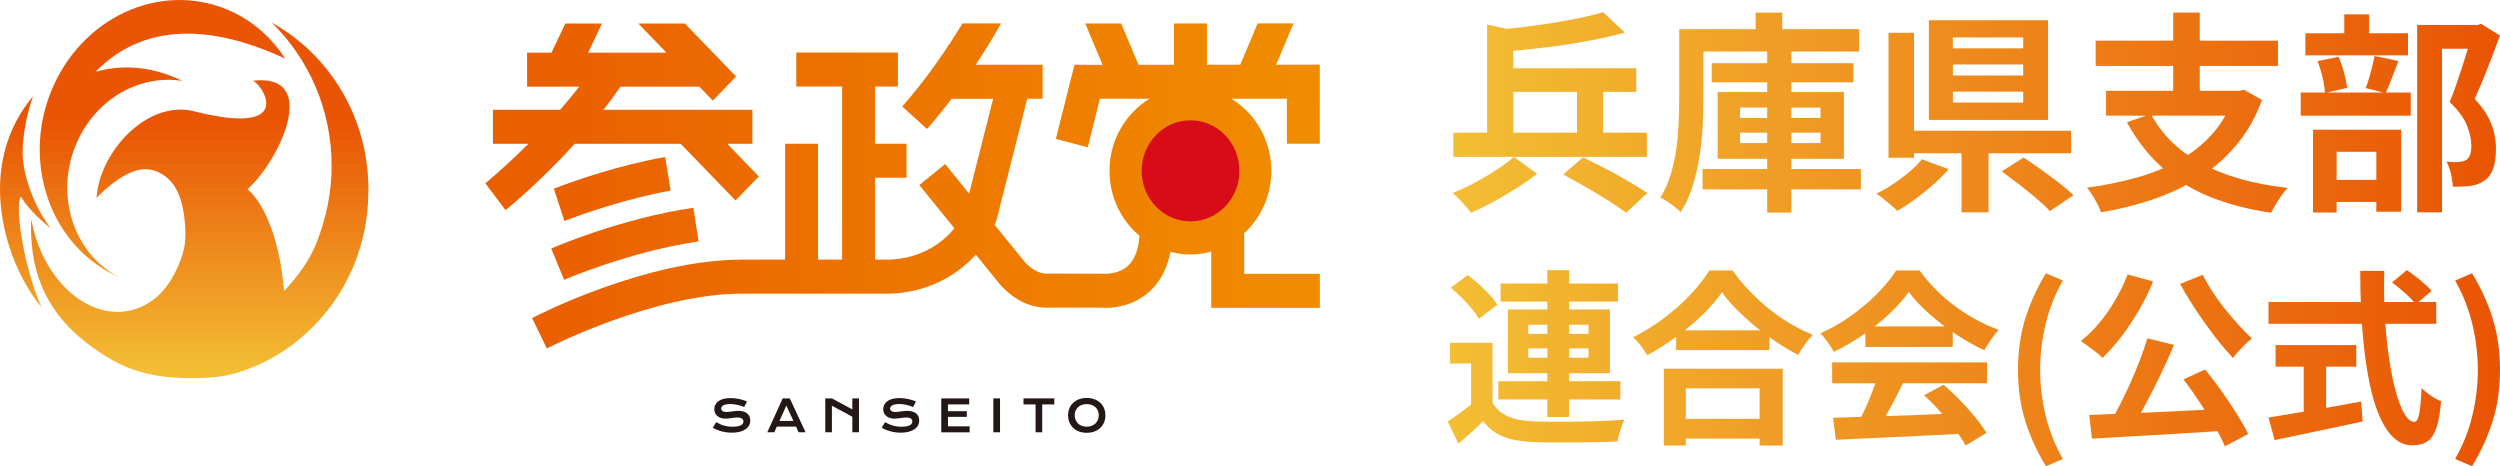 <?xml version="1.0" encoding="UTF-8"?> <svg xmlns="http://www.w3.org/2000/svg" xmlns:xlink="http://www.w3.org/1999/xlink" id="_レイヤー_2" data-name="レイヤー_2" viewBox="0 0 570.495 106.389"><defs><style> .cls-1 { fill: url(#_名称未設定グラデーション_4-3); } .cls-2 { fill: url(#_新規グラデーションスウォッチ_1-9); } .cls-3 { fill: #231815; } .cls-4 { fill: url(#_新規グラデーションスウォッチ_1-3); } .cls-5 { fill: url(#_新規グラデーションスウォッチ_1-5); } .cls-6 { fill: url(#_名称未設定グラデーション_4-2); } .cls-7 { fill: url(#_新規グラデーションスウォッチ_1-11); } .cls-8 { fill: url(#_新規グラデーションスウォッチ_1-4); } .cls-9 { fill: url(#_名称未設定グラデーション_4); } .cls-10 { fill: url(#_新規グラデーションスウォッチ_1-8); } .cls-11 { fill: url(#_新規グラデーションスウォッチ_1); } .cls-12 { fill: url(#_名称未設定グラデーション_4-4); } .cls-13 { fill: url(#_新規グラデーションスウォッチ_1-2); } .cls-14 { fill: url(#_新規グラデーションスウォッチ_1-10); } .cls-15 { fill: url(#_新規グラデーションスウォッチ_1-13); } .cls-16 { fill: url(#_新規グラデーションスウォッチ_1-15); } .cls-17 { fill: url(#_新規グラデーションスウォッチ_1-12); } .cls-18 { fill: url(#_新規グラデーションスウォッチ_1-14); } .cls-19 { fill: url(#_新規グラデーションスウォッチ_1-7); } .cls-20 { fill: #d70c18; } .cls-21 { fill: url(#_新規グラデーションスウォッチ_1-6); } </style><linearGradient id="_名称未設定グラデーション_4" data-name="名称未設定グラデーション 4" x1="112.586" y1="1139.861" x2="300.819" y2="1139.063" gradientTransform="translate(0 1195.359) scale(1 -1)" gradientUnits="userSpaceOnUse"><stop offset=".07" stop-color="#ea6000"></stop><stop offset=".97" stop-color="#f08c00"></stop></linearGradient><linearGradient id="_名称未設定グラデーション_4-2" data-name="名称未設定グラデーション 4" x1="112.641" y1="1152.355" x2="300.877" y2="1151.556" xlink:href="#_名称未設定グラデーション_4"></linearGradient><linearGradient id="_名称未設定グラデーション_4-3" data-name="名称未設定グラデーション 4" x1="112.713" y1="1168.797" x2="300.934" y2="1167.998" xlink:href="#_名称未設定グラデーション_4"></linearGradient><linearGradient id="_名称未設定グラデーション_4-4" data-name="名称未設定グラデーション 4" x1="112.646" y1="1153.346" x2="300.88" y2="1152.547" xlink:href="#_名称未設定グラデーション_4"></linearGradient><linearGradient id="_新規グラデーションスウォッチ_1" data-name="新規グラデーションスウォッチ 1" x1="37.079" y1="1110.414" x2="37.079" y2="1167.395" gradientTransform="translate(0 1195.359) scale(1 -1)" gradientUnits="userSpaceOnUse"><stop offset="0" stop-color="#f3be34"></stop><stop offset=".99" stop-color="#e95504"></stop></linearGradient><linearGradient id="_新規グラデーションスウォッチ_1-2" data-name="新規グラデーションスウォッチ 1" x1="5.797" x2="5.797" y2="1167.395" xlink:href="#_新規グラデーションスウォッチ_1"></linearGradient><linearGradient id="_新規グラデーションスウォッチ_1-3" data-name="新規グラデーションスウォッチ 1" x1="45.58" y1="1110.414" x2="45.58" y2="1167.395" xlink:href="#_新規グラデーションスウォッチ_1"></linearGradient><linearGradient id="_新規グラデーションスウォッチ_1-4" data-name="新規グラデーションスウォッチ 1" x1="331.503" y1="25.67" x2="570.495" y2="25.67" gradientTransform="matrix(1,0,0,1,0,0)" xlink:href="#_新規グラデーションスウォッチ_1"></linearGradient><linearGradient id="_新規グラデーションスウォッチ_1-5" data-name="新規グラデーションスウォッチ 1" x1="331.503" y1="25.67" x2="570.495" y2="25.67" gradientTransform="matrix(1,0,0,1,0,0)" xlink:href="#_新規グラデーションスウォッチ_1"></linearGradient><linearGradient id="_新規グラデーションスウォッチ_1-6" data-name="新規グラデーションスウォッチ 1" x1="331.503" y1="25.67" x2="570.495" y2="25.67" gradientTransform="matrix(1,0,0,1,0,0)" xlink:href="#_新規グラデーションスウォッチ_1"></linearGradient><linearGradient id="_新規グラデーションスウォッチ_1-7" data-name="新規グラデーションスウォッチ 1" x1="331.503" y1="25.67" x2="570.495" y2="25.67" gradientTransform="matrix(1,0,0,1,0,0)" xlink:href="#_新規グラデーションスウォッチ_1"></linearGradient><linearGradient id="_新規グラデーションスウォッチ_1-8" data-name="新規グラデーションスウォッチ 1" x1="331.503" y1="25.67" x2="570.495" y2="25.67" gradientTransform="matrix(1,0,0,1,0,0)" xlink:href="#_新規グラデーションスウォッチ_1"></linearGradient><linearGradient id="_新規グラデーションスウォッチ_1-9" data-name="新規グラデーションスウォッチ 1" x1="330.381" y1="84.015" x2="570.495" y2="84.015" gradientTransform="matrix(1,0,0,1,0,0)" xlink:href="#_新規グラデーションスウォッチ_1"></linearGradient><linearGradient id="_新規グラデーションスウォッチ_1-10" data-name="新規グラデーションスウォッチ 1" x1="330.381" y1="84.015" x2="570.495" y2="84.015" gradientTransform="matrix(1,0,0,1,0,0)" xlink:href="#_新規グラデーションスウォッチ_1"></linearGradient><linearGradient id="_新規グラデーションスウォッチ_1-11" data-name="新規グラデーションスウォッチ 1" x1="330.381" y1="84.015" x2="570.495" y2="84.015" gradientTransform="matrix(1,0,0,1,0,0)" xlink:href="#_新規グラデーションスウォッチ_1"></linearGradient><linearGradient id="_新規グラデーションスウォッチ_1-12" data-name="新規グラデーションスウォッチ 1" x1="330.381" y1="84.015" x2="570.495" y2="84.015" gradientTransform="matrix(1,0,0,1,0,0)" xlink:href="#_新規グラデーションスウォッチ_1"></linearGradient><linearGradient id="_新規グラデーションスウォッチ_1-13" data-name="新規グラデーションスウォッチ 1" x1="330.381" y1="84.015" x2="570.495" y2="84.015" gradientTransform="matrix(1,0,0,1,0,0)" xlink:href="#_新規グラデーションスウォッチ_1"></linearGradient><linearGradient id="_新規グラデーションスウォッチ_1-14" data-name="新規グラデーションスウォッチ 1" x1="330.381" y1="84.015" x2="570.495" y2="84.015" gradientTransform="matrix(1,0,0,1,0,0)" xlink:href="#_新規グラデーションスウォッチ_1"></linearGradient><linearGradient id="_新規グラデーションスウォッチ_1-15" data-name="新規グラデーションスウォッチ 1" x1="330.381" y1="84.015" x2="570.495" y2="84.015" gradientTransform="matrix(1,0,0,1,0,0)" xlink:href="#_新規グラデーションスウォッチ_1"></linearGradient></defs><g id="_レイヤー_1-2" data-name="レイヤー_1"><g><g><g><g><path class="cls-9" d="M128.728,63.856c.196-.087,14.812-6.417,30.688-8.777l-1.191-7.677c-16.703,2.491-31.613,8.951-32.426,9.313l2.929,7.141Z"></path><path class="cls-6" d="M151.793,35.814c-10.72,1.941-20.319,5.287-25.405,7.242l2.41,7.373c4.722-1.811,14.027-5.07,24.242-6.938l-1.261-7.677h.014Z"></path><path class="cls-1" d="M131.152,32.816h24.186l12.513,12.934,5.311-5.49-7.203-7.445h5.731v-7.764h-33.981c1.331-1.695,2.634-3.462,3.896-5.272h17.993l3.069,3.172,5.311-5.49-11.701-12.094h-10.622l6.432,6.648h-17.866l3.153-6.648h-8.366l-3.153,6.648h-5.577v7.764h11.897c-1.429,1.84-2.887,3.607-4.344,5.272h-15.344v7.764h8.085c-5.507,5.504-9.739,8.937-9.823,9.009l4.61,6.127c.434-.348,7.693-6.228,15.778-15.122l.014-.014Z"></path><path class="cls-12" d="M293.688,14.768h-2.466l3.966-9.429h-8.198l-3.966,9.429h-7.609V5.353h-7.511v9.429h-8.099l-3.966-9.429h-8.198l3.966,9.429h-6.418l-4.232,16.903,7.273,1.941,2.775-11.095h11.322c-5.451,3.317-9.136,9.429-9.136,16.454,0,5.982,2.662,11.312,6.824,14.803-.196,3.1-1.051,5.388-2.55,6.808-2.27,2.144-5.549,1.868-5.563,1.868l-13.13-.029c-2.354,0-4.526-2.129-5.157-2.94l-6.628-8.169c.168-.435.35-.869.476-1.304.098-.319.168-.637.238-.956l6.712-26.535h3.517v-7.764h-15.26c2.438-3.679,4.4-6.967,5.787-9.429h-8.814c-3.223,5.301-8.001,12.442-13.747,18.96l5.647,5.142c2.004-2.274,3.882-4.606,5.619-6.895h9.473l-5.479,21.64-5.465-6.75-5.899,4.794,8.001,9.864c-3.685,4.548-9.333,7.155-15.498,7.155h-2.606v-18.685h7.189v-7.764h-7.189v-13.05h5.213v-7.764h-23.191v7.764h10.468v39.499h-5.507v-26.448h-7.511v26.448h-9.851c-21.958,0-46.845,12.775-47.882,13.326l3.363,6.938c.238-.13,24.354-12.5,44.519-12.5h33c7.931,0,15.274-3.23,20.375-8.908l5.017,6.185c.462.608,4.652,5.924,11.07,5.924h12.556c.224.014.561.043.981.043,2.13,0,6.488-.464,10.117-3.824,2.396-2.216,3.952-5.243,4.666-8.966,1.457.391,2.985.608,4.568.608s3.237-.246,4.75-.666v12.848h24.775v-7.764h-17.264v-9.27c3.797-3.491,6.194-8.575,6.194-14.238,0-7.01-3.671-13.137-9.136-16.454h12.682v10.269h7.511V14.754h-7.511l.028.014Z"></path></g><ellipse class="cls-20" cx="271.673" cy="38.986" rx="11.154" ry="11.53"></ellipse><g><path class="cls-3" d="M163.466,96.344c.266.159.546.304.827.435.28.13.575.232.869.319s.617.159.939.203c.336.043.687.072,1.051.072.448,0,.827-.029,1.149-.087s.575-.145.771-.246.35-.232.434-.377.14-.304.14-.478c0-.275-.112-.507-.336-.666-.224-.159-.575-.246-1.051-.246-.21,0-.42,0-.659.043s-.462.058-.701.087-.462.058-.701.087c-.224.029-.448.043-.645.043-.336,0-.659-.043-.967-.13s-.575-.217-.813-.406c-.238-.174-.42-.406-.561-.666s-.21-.579-.21-.941c0-.217.028-.42.084-.623s.14-.406.266-.594c.126-.188.28-.362.476-.536.196-.159.434-.304.701-.42.28-.116.589-.217.953-.275.364-.072.771-.101,1.233-.101.336,0,.673.014,1.009.058.336.043.673.087.995.159s.631.159.925.246.575.203.827.319l-.659,1.26c-.21-.101-.434-.188-.673-.261-.238-.087-.49-.145-.757-.217-.266-.058-.532-.101-.827-.145s-.575-.058-.869-.058c-.42,0-.757.029-1.037.087-.266.058-.49.145-.645.246s-.266.203-.336.333-.098.246-.098.362c0,.232.098.42.308.565s.504.217.925.217c.168,0,.35,0,.575-.043s.448-.058.673-.087c.238-.029.476-.058.729-.087s.49-.043.715-.043c.434,0,.827.058,1.163.159s.631.246.855.435.406.42.518.681c.112.275.182.565.182.898,0,.449-.098.84-.294,1.188s-.476.637-.855.884-.813.42-1.331.55c-.518.13-1.093.188-1.738.188-.42,0-.827-.029-1.233-.087s-.785-.13-1.149-.232-.715-.217-1.051-.362-.645-.29-.925-.464l.813-1.275.014.029Z"></path><path class="cls-3" d="M178.614,90.912h1.611l3.615,7.735h-1.597l-.603-1.304h-4.372l-.575,1.304h-1.597s3.517-7.735,3.517-7.735ZM181.052,96.054l-1.611-3.505-1.569,3.505h3.195-.014Z"></path><path class="cls-3" d="M188.325,90.912h1.513l4.666,2.52v-2.52h1.513v7.735h-1.513v-3.549l-4.666-2.506v6.054h-1.513v-7.735Z"></path><path class="cls-3" d="M202.015,96.344c.266.159.546.304.827.435.28.13.575.232.869.319.294.087.617.159.939.203s.687.072,1.051.072c.448,0,.827-.029,1.149-.087s.575-.145.771-.246.35-.232.434-.377.14-.304.14-.478c0-.275-.112-.507-.336-.666s-.575-.246-1.051-.246c-.21,0-.42,0-.659.043s-.462.058-.701.087-.462.058-.701.087c-.224.029-.448.043-.645.043-.336,0-.659-.043-.967-.13s-.575-.217-.813-.406c-.238-.174-.42-.406-.561-.666-.14-.261-.21-.579-.21-.941,0-.217.028-.42.084-.623s.14-.406.266-.594.28-.362.476-.536c.196-.159.434-.304.701-.42.28-.116.589-.217.953-.275.364-.072.771-.101,1.233-.101.336,0,.673.014,1.009.058.336.043.673.087.995.159s.631.159.925.246.575.203.827.319l-.659,1.26c-.21-.101-.434-.188-.673-.261-.238-.087-.49-.145-.757-.217-.266-.058-.532-.101-.827-.145s-.575-.058-.869-.058c-.42,0-.757.029-1.037.087-.266.058-.49.145-.645.246s-.266.203-.336.333-.098.246-.098.362c0,.232.098.42.308.565s.504.217.925.217c.168,0,.35,0,.575-.043s.448-.058.673-.087c.238-.029.476-.058.729-.087.252-.029.49-.043.715-.043.434,0,.827.058,1.163.159s.631.246.855.435.406.42.518.681c.112.275.182.565.182.898,0,.449-.098.84-.294,1.188s-.476.637-.855.884-.813.42-1.331.55-1.093.188-1.738.188c-.42,0-.827-.029-1.233-.087s-.785-.13-1.149-.232-.715-.217-1.051-.362-.645-.29-.925-.464l.813-1.275.014.029Z"></path><path class="cls-3" d="M214.795,90.912h6.376v1.376h-4.848v1.55h4.302v1.289h-4.302v2.158h4.947v1.376h-6.474v-7.749Z"></path><path class="cls-3" d="M226.678,90.912h1.527v7.735h-1.527v-7.735Z"></path><path class="cls-3" d="M236.319,92.288h-2.761v-1.376h7.034v1.376h-2.761v6.359h-1.513v-6.359Z"></path><path class="cls-3" d="M243.732,94.765c0-.579.098-1.115.308-1.608s.504-.898.869-1.246.827-.623,1.345-.811,1.107-.29,1.738-.29,1.219.101,1.738.29.981.464,1.345.811.673.768.869,1.246.308,1.014.308,1.608-.098,1.13-.308,1.622-.504.913-.869,1.26-.827.623-1.345.826-1.107.29-1.738.29-1.219-.101-1.738-.29-.981-.464-1.345-.826-.673-.768-.869-1.26-.308-1.028-.308-1.622ZM245.245,94.765c0,.406.07.753.21,1.072s.336.594.575.826.532.406.869.521.701.188,1.093.188.757-.058,1.093-.188.631-.29.869-.521.434-.492.575-.826.21-.681.21-1.072-.07-.753-.21-1.072-.336-.579-.575-.797-.532-.391-.869-.507-.701-.174-1.093-.174-.757.058-1.093.174-.631.29-.869.507c-.238.217-.434.492-.575.797s-.21.681-.21,1.072Z"></path></g></g><g><path class="cls-11" d="M26.14,62.784c.266.13.518.232.785.348-10.398-5.562-14.559-19.148-9.291-30.823,4.498-9.951,14.419-15.353,23.948-13.847-6.194-3.027-12.78-3.969-19.632-2.129-.126.116-.448.348-.126.029,10.804-11.037,25.98-11.008,43.272-2.984-2.887-4.476-6.894-8.169-11.869-10.574-15.176-7.315-33.533.174-41.002,16.729-7.483,16.556-1.233,35.907,13.929,43.236l-.014.014Z"></path><path class="cls-13" d="M4.756,44.896c2.466,3.766,4.904,5.519,6.838,7.257-4.358-5.852-6.39-12.877-6.432-17.135-.042-3.896,1.009-9.444,2.396-13.065-1.934,2.303-3.573,4.881-4.82,7.72-1.541,3.534-2.41,7.286-2.662,11.109-.659,10.11,2.999,21.495,9.431,29.418-3.966-8.835-6.222-22.958-4.75-25.304Z"></path><path class="cls-4" d="M84.069,42.375c0-.203,0-.42-.028-.623-.49-15.846-9.277-29.534-22.07-36.616,8.436,8.213,13.705,19.829,13.705,32.706,0,6.011-1.219,11.863-3.391,17.425-1.668,4.273-4.4,7.851-7.455,11.153-1.639-18.612-8.366-23.233-8.366-23.233,7.343-6.474,16.801-26.651,1.121-24.754,1.639-.087,11.14,13.137-13.354,6.952-10.482-2.651-21.524,9.111-22.21,19.8,0,0,.392-.435,1.065-1.072,2.144-2.042,7.119-6.214,11.182-5.417,2.985.579,5.213,2.622,6.432,5.461.701,1.651,1.093,3.418,1.331,5.2.252,1.926.378,3.882.196,5.823s-.813,3.722-1.555,5.475c-.981,2.317-2.312,4.519-4.064,6.301-.771.797-1.625,1.492-2.55,2.086-.715.449-1.443.84-2.186,1.144-.785.319-1.597.565-2.438.739-9.879,1.912-19.884-7.459-22.322-20.959-.532,14.658,5.311,23.928,16.759,31.17l.14.087c1.275.797,2.592,1.535,3.98,2.158,4.989,2.245,10.299,2.926,15.708,2.926,6.908,0,10.299-.913,15.106-2.998,4.148-1.811,7.959-4.389,11.308-7.474,9.15-8.401,13.845-20.061,13.943-31.822,0-.29.028-.579.028-.869,0-.261-.028-.521-.028-.782l.014.014Z"></path></g></g><g><g><path class="cls-8" d="M345.467,35.804l5.285,3.879c-1.326,1.035-2.853,2.101-4.582,3.2-1.73,1.099-3.499,2.141-5.309,3.128-1.811.986-3.539,1.834-5.188,2.546-.485-.679-1.132-1.455-1.94-2.327-.808-.873-1.551-1.6-2.23-2.182,1.616-.646,3.305-1.438,5.067-2.376,1.761-.937,3.426-1.923,4.994-2.958,1.567-1.034,2.868-2.004,3.903-2.909ZM331.649,30.277h44.172v5.527h-44.172v-5.527ZM339.358,5.596l5.964,1.309v25.698h-5.964V5.596ZM365.832,2.784l4.946,4.655c-2.715.744-5.666,1.406-8.849,1.988-3.184.582-6.433,1.067-9.746,1.455-3.314.388-6.521.711-9.625.97-.129-.711-.364-1.559-.703-2.546-.339-.986-.671-1.786-.994-2.4,2.262-.226,4.541-.477,6.837-.752,2.295-.274,4.541-.589,6.74-.945,2.198-.355,4.267-.735,6.206-1.139,1.939-.404,3.668-.832,5.188-1.285ZM342.413,15.585h30.983v5.382h-30.983v-5.382ZM356.716,39.828l4.509-3.927c1.131.55,2.368,1.164,3.709,1.842,1.341.679,2.683,1.39,4.025,2.133,1.341.744,2.618,1.479,3.83,2.206,1.212.727,2.255,1.382,3.128,1.964l-4.849,4.509c-1.035-.808-2.376-1.73-4.024-2.764-1.649-1.035-3.387-2.077-5.212-3.128-1.827-1.05-3.532-1.996-5.116-2.836ZM359.868,17.379h5.964v15.031h-5.964v-15.031Z"></path><path class="cls-5" d="M383.19,6.663h5.528v15.807c0,1.94-.057,4.049-.17,6.328-.113,2.279-.356,4.59-.727,6.934-.372,2.344-.897,4.599-1.576,6.764-.679,2.165-1.584,4.137-2.715,5.915-.324-.356-.768-.751-1.333-1.188-.566-.436-1.148-.857-1.746-1.261-.599-.405-1.124-.687-1.576-.848,1.002-1.616,1.794-3.377,2.376-5.285.582-1.907,1.01-3.871,1.285-5.891.274-2.02.452-4.008.533-5.964.08-1.956.121-3.79.121-5.503V6.663ZM385.906,6.663h38.353v5.091h-38.353v-5.091ZM388.524,38.568h36.123v4.655h-36.123v-4.655ZM390.609,14.421h32.341v4.364h-32.341v-4.364ZM391.966,21.016h28.801v15.225h-28.801v-15.225ZM397.058,24.555v2.376h18.377v-2.376h-18.377ZM397.058,30.277v2.376h18.377v-2.376h-18.377ZM400.645,2.881h6.061v6.885h-6.061V2.881ZM403.264,11.706h5.527v36.802h-5.527V11.706Z"></path><path class="cls-21" d="M438.563,36.337l6.11,2.279c-1.035,1.196-2.215,2.376-3.54,3.539-1.326,1.164-2.691,2.262-4.097,3.297-1.406,1.034-2.772,1.923-4.097,2.667-.388-.421-.873-.873-1.455-1.358s-1.164-.962-1.746-1.43c-.582-.469-1.099-.848-1.551-1.139,1.325-.646,2.642-1.406,3.952-2.279,1.309-.873,2.529-1.794,3.661-2.764,1.131-.97,2.052-1.907,2.764-2.812ZM430.95,7.487h5.818v28.51h-5.818V7.487ZM434.296,29.84h38.305v5.14h-38.305v-5.14ZM440.163,4.627h27.201v22.74h-27.201V4.627ZM445.642,8.554v2.473h16.049v-2.473h-16.049ZM445.642,14.712v2.521h16.049v-2.521h-16.049ZM445.642,20.919v2.473h16.049v-2.473h-16.049ZM447.63,32.07h6.158v16.389h-6.158v-16.389ZM456.794,39.101l4.994-3.152c1.228.808,2.553,1.721,3.976,2.739,1.422,1.018,2.804,2.045,4.146,3.079,1.341,1.035,2.432,1.956,3.273,2.764l-5.382,3.637c-.776-.841-1.786-1.787-3.03-2.837-1.245-1.051-2.579-2.125-4-3.224-1.423-1.099-2.748-2.101-3.976-3.006Z"></path><path class="cls-19" d="M509.838,20.724h1.212l1.018-.242,4.121,2.327c-1.455,3.944-3.402,7.37-5.843,10.279-2.441,2.909-5.261,5.374-8.461,7.394-3.2,2.02-6.691,3.677-10.473,4.97-3.782,1.292-7.775,2.295-11.977,3.006-.162-.55-.429-1.18-.8-1.891-.372-.711-.768-1.406-1.188-2.085-.421-.679-.824-1.228-1.212-1.649,4.073-.549,7.904-1.333,11.492-2.352,3.588-1.018,6.844-2.359,9.77-4.025,2.925-1.664,5.438-3.701,7.54-6.109,2.101-2.408,3.701-5.277,4.8-8.607v-1.018ZM478.225,9.282h41.602v5.77h-41.602v-5.77ZM480.601,20.724h31.08v5.673h-31.08v-5.673ZM490.831,26.009c2.521,4.752,6.4,8.534,11.637,11.346,5.237,2.812,11.75,4.655,19.54,5.527-.421.453-.865,1.011-1.333,1.673-.469.662-.914,1.349-1.334,2.061-.421.711-.776,1.358-1.067,1.94-5.431-.808-10.223-2.077-14.376-3.806-4.154-1.729-7.75-3.992-10.788-6.788-3.039-2.795-5.625-6.149-7.758-10.061l5.479-1.891ZM495.922,2.881h6.061v20.413h-6.061V2.881Z"></path><path class="cls-10" d="M525.015,21.112h25.116v5.285h-25.116v-5.285ZM526.082,7.584h23.419v5.043h-23.419v-5.043ZM527.827,29.598h20.122v18.716h-5.673v-13.674h-9.067v13.867h-5.382v-18.91ZM528.845,13.936l4.8-.97c.485,1.067.904,2.263,1.261,3.588.355,1.326.598,2.49.728,3.491l-5.091,1.164c-.033-.97-.211-2.141-.534-3.515-.323-1.373-.711-2.626-1.164-3.758ZM529.815,41.041h14.983v5.043h-14.983v-5.043ZM534.955,3.269h5.673v7.467h-5.673V3.269ZM541.888,12.773l5.431,1.164c-.518,1.326-1.027,2.643-1.528,3.952-.502,1.309-.962,2.433-1.382,3.37l-4.558-1.164c.258-.679.517-1.446.776-2.303.258-.856.493-1.729.703-2.618.21-.889.395-1.689.557-2.4ZM551.586,5.694h14.158v5.43h-8.485v37.335h-5.673V5.694ZM564.241,5.694h1.115l.873-.242,4.267,2.667c-.873,2.36-1.818,4.841-2.836,7.443-1.018,2.603-1.996,4.938-2.933,7.006,1.357,1.455,2.384,2.853,3.079,4.194.695,1.342,1.164,2.611,1.406,3.806.243,1.196.364,2.327.364,3.394,0,1.811-.211,3.314-.63,4.509-.421,1.196-1.099,2.117-2.036,2.764-.905.647-2.021,1.051-3.346,1.212-.55.065-1.156.105-1.818.121-.663.017-1.334.024-2.013.024-.032-.808-.17-1.762-.412-2.861-.243-1.099-.59-2.052-1.042-2.861.549.065,1.05.105,1.503.121.452.017.873.008,1.261-.024.323-.032.638-.08.945-.145.307-.064.574-.177.8-.339.42-.258.719-.655.897-1.188.177-.533.267-1.22.267-2.061,0-1.358-.332-2.885-.994-4.582-.663-1.697-1.981-3.483-3.952-5.358.485-1.164.977-2.465,1.479-3.903.501-1.438.986-2.892,1.454-4.364.468-1.47.905-2.852,1.309-4.145.404-1.293.735-2.359.994-3.2v-1.988Z"></path></g><g><path class="cls-2" d="M340.59,91.884c.822,1.418,1.984,2.46,3.488,3.126,1.503.667,3.332,1.042,5.487,1.127,1.276.057,2.814.092,4.615.106,1.8.015,3.686.007,5.657-.021,1.971-.028,3.899-.078,5.785-.149,1.885-.07,3.58-.177,5.083-.319-.199.369-.404.858-.617,1.468s-.411,1.226-.595,1.85c-.185.623-.319,1.176-.404,1.659-1.305.085-2.807.142-4.509.17-1.702.028-3.46.049-5.274.064-1.815.014-3.573.014-5.274,0-1.702-.015-3.205-.05-4.509-.106-2.552-.114-4.721-.525-6.508-1.233-1.786-.709-3.318-1.886-4.594-3.531-.823.851-1.695,1.695-2.616,2.531-.922.836-1.921,1.708-2.999,2.616l-2.425-5.062c.907-.595,1.864-1.261,2.871-1.999,1.006-.737,1.978-1.503,2.914-2.297h4.424ZM340.59,78.23v15.696h-4.891v-10.974h-4.807v-4.721h9.698ZM331.062,65.64l3.871-2.892c.822.624,1.673,1.333,2.552,2.127.879.794,1.687,1.588,2.425,2.382.737.794,1.333,1.546,1.786,2.254l-4.211,3.233c-.398-.709-.943-1.482-1.638-2.318-.695-.836-1.467-1.673-2.318-2.51-.851-.836-1.674-1.595-2.467-2.276ZM341.908,86.993h27.861v4.169h-27.861v-4.169ZM342.419,64.704h26.797v4.126h-26.797v-4.126ZM344.12,70.616h23.267v14.547h-23.267v-14.547ZM348.757,74.104v2.084h13.739v-2.084h-13.739ZM348.757,79.506v2.127h13.739v-2.127h-13.739ZM353.095,61.642h4.977v33.518h-4.977v-33.518Z"></path><path class="cls-14" d="M392.951,66.703c-1.163,1.674-2.631,3.375-4.402,5.104-1.773,1.73-3.744,3.389-5.913,4.977-2.169,1.588-4.417,3.02-6.742,4.296-.228-.397-.518-.851-.872-1.361-.355-.51-.738-1.013-1.149-1.51-.411-.496-.816-.915-1.212-1.255,2.467-1.219,4.828-2.68,7.082-4.381,2.254-1.701,4.275-3.502,6.061-5.402,1.786-1.9,3.204-3.714,4.254-5.445h5.317c1.134,1.616,2.41,3.162,3.828,4.637,1.418,1.475,2.914,2.85,4.487,4.126,1.574,1.276,3.212,2.411,4.913,3.403,1.702.993,3.388,1.829,5.062,2.51-.624.653-1.22,1.382-1.786,2.191-.568.808-1.078,1.61-1.531,2.403-1.645-.851-3.304-1.836-4.977-2.956-1.674-1.12-3.283-2.311-4.828-3.573-1.546-1.262-2.971-2.552-4.275-3.871-1.305-1.319-2.411-2.616-3.318-3.892ZM379.68,84.143h27.138v17.525h-5.274v-13.058h-16.844v13.058h-5.019v-17.525ZM381.935,95.585h21.991v4.509h-21.991v-4.509ZM382.488,75.381h21.311v4.509h-21.311v-4.509Z"></path><path class="cls-7" d="M435.572,66.618c-1.134,1.616-2.595,3.269-4.381,4.955-1.786,1.687-3.772,3.282-5.955,4.785-2.184,1.503-4.453,2.822-6.806,3.956-.17-.425-.433-.9-.787-1.425-.355-.524-.723-1.035-1.106-1.531-.383-.496-.759-.928-1.127-1.297,2.439-1.077,4.778-2.417,7.019-4.02,2.24-1.602,4.246-3.303,6.019-5.104,1.772-1.8,3.183-3.537,4.232-5.211h5.359c1.134,1.56,2.396,3.035,3.786,4.424,1.389,1.39,2.864,2.658,4.424,3.807,1.559,1.148,3.169,2.169,4.828,3.063s3.339,1.652,5.04,2.276c-.624.624-1.219,1.361-1.786,2.212-.568.851-1.078,1.659-1.531,2.425-2.127-.992-4.282-2.212-6.465-3.658-2.184-1.446-4.218-3.006-6.104-4.679-1.886-1.673-3.439-3.332-4.658-4.977ZM418.09,82.697h35.347v4.764h-35.347v-4.764ZM418.303,95.33c2.523-.085,5.451-.177,8.783-.276,3.332-.099,6.834-.219,10.507-.362,3.672-.142,7.295-.283,10.868-.425l-.17,4.679c-3.46.198-6.969.376-10.528.532-3.559.155-6.94.312-10.145.468-3.205.156-6.097.29-8.677.404l-.638-5.019ZM428.469,85.802l5.827,1.574c-.653,1.333-1.34,2.687-2.063,4.062-.723,1.376-1.432,2.687-2.127,3.934-.696,1.248-1.355,2.354-1.978,3.318l-4.466-1.489c.567-1.049,1.162-2.233,1.786-3.552.624-1.319,1.198-2.665,1.723-4.041.524-1.375.957-2.644,1.297-3.807ZM425.662,74.487h19.949v4.679h-19.949v-4.679ZM439.06,90.183l4.466-2.382c1.276,1.106,2.538,2.297,3.786,3.573,1.247,1.276,2.396,2.56,3.445,3.85,1.049,1.291,1.899,2.474,2.552,3.552l-4.764,2.892c-.568-1.078-1.369-2.29-2.403-3.637-1.036-1.347-2.169-2.715-3.403-4.105-1.234-1.389-2.461-2.637-3.68-3.743Z"></path><path class="cls-17" d="M466.879,106.389c-2.014-3.29-3.58-6.721-4.7-10.294-1.121-3.573-1.68-7.472-1.68-11.697,0-4.254.56-8.167,1.68-11.74,1.12-3.573,2.686-7.004,4.7-10.294l3.871,1.659c-1.786,3.12-3.099,6.423-3.935,9.911-.837,3.488-1.254,6.976-1.254,10.464s.418,6.976,1.254,10.464c.836,3.488,2.148,6.777,3.935,9.868l-3.871,1.659Z"></path><path class="cls-15" d="M485.509,62.62l5.827,1.616c-.908,2.24-1.993,4.438-3.254,6.593-1.262,2.155-2.602,4.162-4.02,6.019-1.418,1.858-2.85,3.467-4.296,4.828-.34-.397-.816-.829-1.425-1.297-.61-.468-1.233-.936-1.871-1.404-.638-.468-1.185-.843-1.638-1.127,1.474-1.162,2.885-2.552,4.232-4.169,1.346-1.616,2.574-3.374,3.68-5.274,1.106-1.899,2.027-3.828,2.765-5.785ZM476.747,94.692c1.984-.085,4.225-.177,6.72-.276,2.495-.099,5.132-.213,7.912-.34,2.779-.128,5.608-.262,8.486-.404,2.878-.141,5.721-.283,8.529-.425l-.17,5.019c-3.63.227-7.302.453-11.017.681-3.715.227-7.267.432-10.655.617-3.389.184-6.444.361-9.166.532l-.638-5.402ZM490.018,77.209l6.083,1.489c-.681,1.645-1.425,3.332-2.233,5.062-.808,1.73-1.638,3.432-2.488,5.104-.85,1.674-1.694,3.269-2.531,4.785-.837,1.517-1.653,2.886-2.446,4.105l-4.764-1.489c.765-1.304,1.545-2.743,2.339-4.317.793-1.574,1.566-3.204,2.318-4.891.751-1.687,1.446-3.374,2.084-5.062.638-1.687,1.184-3.282,1.638-4.785ZM502.651,62.705c.624,1.248,1.368,2.538,2.233,3.871.865,1.333,1.814,2.645,2.85,3.934,1.035,1.291,2.077,2.51,3.126,3.658,1.049,1.149,2.056,2.177,3.02,3.084-.454.34-.95.773-1.489,1.297-.539.525-1.063,1.063-1.574,1.616-.51.553-.921,1.071-1.233,1.553-1.021-1.077-2.07-2.29-3.147-3.637-1.078-1.347-2.148-2.765-3.212-4.254-1.063-1.489-2.084-2.999-3.063-4.53-.978-1.531-1.865-3.034-2.659-4.509l5.147-2.084ZM498.27,86.567l4.934-2.254c1.248,1.531,2.495,3.176,3.743,4.934,1.248,1.759,2.403,3.481,3.467,5.168,1.064,1.687,1.935,3.226,2.616,4.615l-5.317,2.807c-.568-1.39-1.376-2.971-2.425-4.743-1.049-1.772-2.184-3.58-3.403-5.423-1.22-1.843-2.425-3.544-3.616-5.104Z"></path><path class="cls-18" d="M517.666,68.915h38.282v4.977h-38.282v-4.977ZM517.666,95.287c1.702-.283,3.708-.617,6.019-.999,2.311-.383,4.764-.801,7.359-1.255,2.595-.453,5.182-.921,7.763-1.404l.34,4.551c-2.326.51-4.679,1.014-7.061,1.51-2.382.496-4.679.978-6.891,1.446-2.212.468-4.253.9-6.125,1.297l-1.404-5.147ZM519.282,78.741h18.418v4.934h-18.418v-4.934ZM525.705,81.548h5.104v14.42h-5.104v-14.42ZM538.594,61.812h5.487c-.085,3.517-.036,6.948.149,10.294.184,3.346.489,6.48.915,9.4.425,2.921.936,5.487,1.531,7.699.595,2.212,1.255,3.942,1.978,5.189.723,1.248,1.495,1.872,2.318,1.872.482,0,.843-.609,1.085-1.829.241-1.219.418-3.176.532-5.87.596.595,1.311,1.177,2.148,1.744.836.568,1.609.978,2.318,1.233-.228,2.694-.603,4.771-1.127,6.231-.525,1.46-1.22,2.467-2.084,3.02-.865.553-1.978.829-3.339.829-1.531,0-2.892-.525-4.084-1.574-1.191-1.049-2.226-2.502-3.105-4.36-.879-1.857-1.617-4.047-2.212-6.572-.596-2.524-1.078-5.267-1.446-8.231-.369-2.963-.638-6.061-.808-9.294-.17-3.233-.255-6.493-.255-9.783ZM545.867,64.449l3.36-2.807c.652.425,1.34.922,2.063,1.489.723.568,1.404,1.135,2.042,1.702.638.568,1.155,1.078,1.552,1.531l-3.616,3.105c-.34-.51-.815-1.056-1.425-1.638-.61-.581-1.262-1.17-1.957-1.765-.695-.596-1.369-1.134-2.021-1.616Z"></path><path class="cls-16" d="M564.115,106.389l-3.871-1.659c1.786-3.091,3.098-6.38,3.935-9.868.836-3.488,1.255-6.976,1.255-10.464s-.419-6.976-1.255-10.464c-.837-3.488-2.148-6.791-3.935-9.911l3.871-1.659c2.013,3.29,3.58,6.721,4.7,10.294,1.12,3.573,1.68,7.486,1.68,11.74,0,4.226-.56,8.124-1.68,11.697-1.121,3.573-2.687,7.004-4.7,10.294Z"></path></g></g></g></g></svg> 